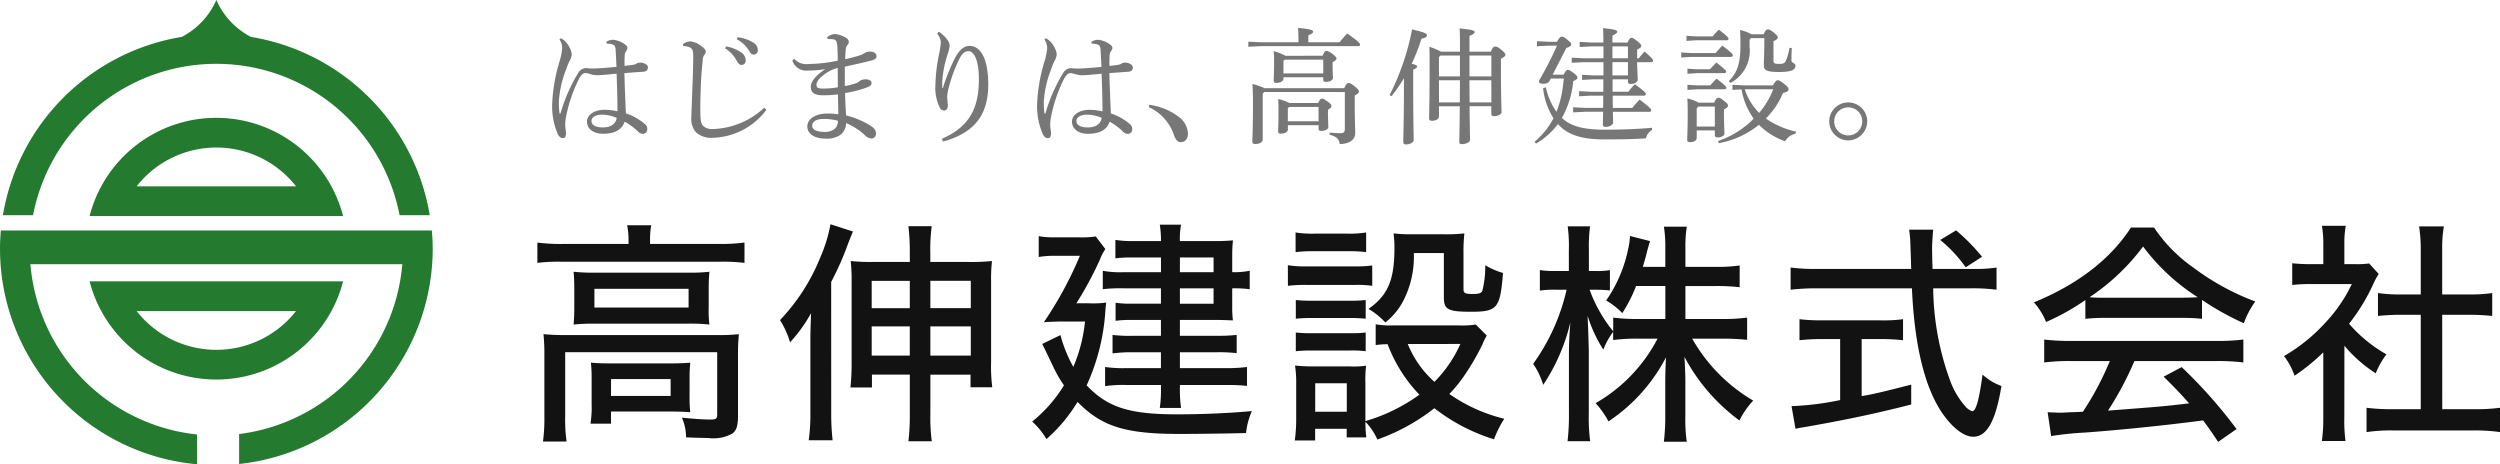 <?xml version="1.0" encoding="UTF-8"?> <svg xmlns="http://www.w3.org/2000/svg" id="logo" width="300" height="55.714" viewBox="0 0 300 55.714"><g id="グループ_89" data-name="グループ 89"><g id="グループ_87" data-name="グループ 87"><g id="グループ_85" data-name="グループ 85" transform="translate(10.747 14.137)"><path id="パス_5" data-name="パス 5" d="M215.7,674.251a12.156,12.156,0,0,1-19.126,0H215.7m5.649-3.567H190.929a15.709,15.709,0,0,0,30.422,0Z" transform="translate(-190.924 -651.06)" fill="#247b2f"></path><path id="パス_6" data-name="パス 6" d="M206.14,639.447A12.14,12.14,0,0,1,215.7,644.1H196.577a12.139,12.139,0,0,1,9.563-4.652m0-3.567a15.711,15.711,0,0,0-15.215,11.788l30.423,0a15.711,15.711,0,0,0-15.214-11.786Z" transform="translate(-190.925 -635.88)" fill="#247b2f"></path></g><g id="グループ_86" data-name="グループ 86" transform="translate(3.573 7.661)"><path id="パス_7" data-name="パス 7" d="M203.315,684.423A22.424,22.424,0,0,0,222.979,662.2c0-.745-.039-1.48-.107-2.205H178.3q-.106,1.088-.107,2.205a22.426,22.426,0,0,0,20.072,22.274" transform="translate(-178.193 -640.004)" fill="none"></path><path id="パス_8" data-name="パス 8" d="M222.887,642.356a22.393,22.393,0,0,0-43.98,0" transform="translate(-178.507 -624.192)" fill="none"></path></g><path id="パス_9" data-name="パス 9" d="M223.787,662.2a26,26,0,0,1-23.231,25.821v-3.595a22.429,22.429,0,0,0,19.584-20.384h-44.63A22.43,22.43,0,0,0,195.5,684.479v3.577A25.993,25.993,0,0,1,171.862,662.2c0-.744.039-1.477.1-2.2h51.723C223.748,660.723,223.787,661.457,223.787,662.2Z" transform="translate(-171.862 -632.342)" fill="#247b2f"></path><path id="パス_10" data-name="パス 10" d="M202.209,615.029h.024a9.12,9.12,0,0,1-4.138-4.423h0a9.114,9.114,0,0,1-4.138,4.423h.024a26.02,26.02,0,0,0-21.5,21.4H176.1a22.393,22.393,0,0,1,43.98,0h3.623a26.02,26.02,0,0,0-21.5-21.4Z" transform="translate(-172.132 -610.606)" fill="#247b2f"></path></g></g><g id="グループ_220" data-name="グループ 220" transform="translate(64.485 3.349)"><g id="グループ_88" data-name="グループ 88" transform="translate(0 23.567)"><path id="パス_11" data-name="パス 11" d="M310.478,630.143a9.18,9.18,0,0,0-.168-1.821H313.2a9.45,9.45,0,0,0-.14,1.821v.421h8.471a20.7,20.7,0,0,0,2.861-.168v2.441a21.342,21.342,0,0,0-2.861-.14H302.371a21.141,21.141,0,0,0-2.833.14V630.4a21.43,21.43,0,0,0,2.945.168h7.995Zm-10.1,13.773a23.907,23.907,0,0,0-.107-2.524,27.9,27.9,0,0,0,2.861.107h17.839a22.2,22.2,0,0,0,2.749-.107,23.713,23.713,0,0,0-.107,2.5v7.265c0,1.206-.168,1.768-.674,2.16a4.723,4.723,0,0,1-2.893.536c-.336,0-1.094-.028-1.318-.028-.9-.028-.9-.028-1.347-.056a5.947,5.947,0,0,0-.5-2.357c1.458.14,2.5.224,3.45.224.643,0,.785-.107.785-.589v-7.489H302.876v7.714a18.449,18.449,0,0,0,.168,3h-2.833a20.652,20.652,0,0,0,.168-3Zm3.59-7.938c0-.9-.028-1.459-.084-2.075a22.419,22.419,0,0,0,2.693.107h11.164a19.9,19.9,0,0,0,2.441-.107c-.056.757-.084,1.122-.084,2.075v2.16a13.555,13.555,0,0,0,.084,2.1,21.982,21.982,0,0,0-2.609-.107H306.462a23.644,23.644,0,0,0-2.58.107,20.257,20.257,0,0,0,.084-2.1ZM317.8,648.854a17.288,17.288,0,0,0,.084,1.907c-.588-.056-1.571-.085-2.44-.085h-7.071v1.459h-2.464a12.316,12.316,0,0,0,.14-2.3v-3.114a17.56,17.56,0,0,0-.084-1.908c.643.056,1.234.085,2.273.085h7.293c1.038,0,1.628-.028,2.357-.085a15.3,15.3,0,0,0-.084,1.821Zm-11.416-10.66h11.3v-2.244H306.382Zm1.992,10.607h7.153v-2.02h-7.153Z" transform="translate(-299.538 -628.208)" fill="#121212"></path><path id="パス_12" data-name="パス 12" d="M380.8,650.667a28.239,28.239,0,0,0,.168,3.282H378.1a22.615,22.615,0,0,0,.2-3.31v-8.7c0-.9.028-1.821.085-3.254a17.919,17.919,0,0,1-2.524,3.507,10.638,10.638,0,0,0-1.206-2.665,23.724,23.724,0,0,0,4.88-7.63,17.924,17.924,0,0,0,1.179-3.871l2.693.87c-.056.14-.056.14-.2.5-.057.107-.225.56-.393.981a35.284,35.284,0,0,1-2.02,4.572Zm9.429-19.186a25.4,25.4,0,0,0-.168-3.226h2.8a21.094,21.094,0,0,0-.168,3.254v1.038H397.2a24.043,24.043,0,0,0,2.893-.107,18.59,18.59,0,0,0-.107,2.44v9.649a19.866,19.866,0,0,0,.14,3.058h-2.609v-1.515H392.7v4.684a21.676,21.676,0,0,0,.168,3.31h-2.805a26.37,26.37,0,0,0,.168-3.282V646.07h-4.544v1.543h-2.58a27.4,27.4,0,0,0,.14-3.086v-9.649a20.018,20.018,0,0,0-.107-2.44,22.925,22.925,0,0,0,2.861.107h4.235Zm-4.572,3.337V638.1h4.572v-3.282Zm0,5.464v3.507h4.572v-3.507Zm11.893-2.188v-3.282h-4.852v3.282Zm0,5.694v-3.507h-4.852v3.507Z" transform="translate(-345.539 -628.031)" fill="#121212"></path><path id="パス_13" data-name="パス 13" d="M459.522,637.6a12.028,12.028,0,0,0,2.1-.084c-.056.421-.084.589-.107,1.038a25.213,25.213,0,0,1-2.244,8.893c2.5,2.637,5.105,3.478,10.855,3.478,3,0,6.256-.14,8.976-.392a8.529,8.529,0,0,0-.7,2.637c-2.132.056-5.581.107-7.994.107-6.536,0-9.341-.9-12.229-3.843a18.9,18.9,0,0,1-3.731,4.46,8.81,8.81,0,0,0-1.714-2.1,16.847,16.847,0,0,0,3.815-4.348,15.378,15.378,0,0,1-1.346-2.357c-.87-1.821-.87-1.821-1.262-2.609l2.188-1.066a16.111,16.111,0,0,0,1.543,3.815,18.392,18.392,0,0,0,1.4-5.442h-2.552c-.813,0-1.626.028-2.384.084a44.908,44.908,0,0,0,4.32-7.966h-3.029a10.516,10.516,0,0,0-1.908.14v-2.5a10.377,10.377,0,0,0,1.992.14h2.833a10.765,10.765,0,0,0,2.02-.107l1.151,1.515a6.213,6.213,0,0,0-.674,1.319,44.267,44.267,0,0,1-2.8,5.189Zm8.668-5.5h-3.45a14.579,14.579,0,0,0-2.02.107v-2.216a11.749,11.749,0,0,0,2.16.14h3.31a12.26,12.26,0,0,0-.14-1.963H470.6a9.237,9.237,0,0,0-.14,1.963h4.263a20.946,20.946,0,0,0,2.1-.084c-.056.758-.084,1.066-.084,1.768v2.047a8.958,8.958,0,0,0,2.1-.168v2.218a14.141,14.141,0,0,0-2.1-.107V638a12.881,12.881,0,0,0,.084,1.654c-.7-.028-1.286-.056-1.963-.056h-4.4V641.5h4.431a20.024,20.024,0,0,0,2.384-.107v2.188a19.492,19.492,0,0,0-2.412-.107h-4.4v1.908h5.5a18.723,18.723,0,0,0,2.552-.14v2.272a20.937,20.937,0,0,0-2.552-.107h-5.5v.224a14.743,14.743,0,0,0,.14,2.524H468.05a15.975,15.975,0,0,0,.14-2.5v-.253h-4.264a14.446,14.446,0,0,0-2.441.14v-2.3a14.969,14.969,0,0,0,2.464.14h4.235v-1.908h-3.562a17.88,17.88,0,0,0-2.244.14v-2.216a17.582,17.582,0,0,0,2.244.107h3.563v-1.907h-3.562a12.72,12.72,0,0,0-1.879.107v-2.168a12.645,12.645,0,0,0,2.02.107h3.422v-1.843h-4.516a18.681,18.681,0,0,0-2.464.107V633.7a11.584,11.584,0,0,0,2.552.168h4.431Zm6.312,1.767V632.1h-4.039v1.767Zm-4.039,3.787H474.5v-1.848h-4.039Z" transform="translate(-393.358 -628.121)" fill="#121212"></path><path id="パス_14" data-name="パス 14" d="M531.9,634.491a12.367,12.367,0,0,0,2.244.14h5.638a14.8,14.8,0,0,0,2.244-.107v2.44a12.822,12.822,0,0,0-2.075-.107h-5.8a17.393,17.393,0,0,0-2.244.107Zm23.87,8.443a7.672,7.672,0,0,0-.536,1.094,29.193,29.193,0,0,1-2.271,3.871,17.474,17.474,0,0,1-1.683,2.047,19.545,19.545,0,0,0,6.591,2.973,12.725,12.725,0,0,0-1.234,2.464,22.329,22.329,0,0,1-7.153-3.731,24.043,24.043,0,0,1-6.844,3.759,7.3,7.3,0,0,0-1.43-2.132,13.223,13.223,0,0,0,.107,1.879H538.96v-1.038h-3.786v1.4h-2.441a19.331,19.331,0,0,0,.168-2.721V648.8a13.876,13.876,0,0,0-.14-2.271,18.618,18.618,0,0,0,2.216.107h4.348a10.857,10.857,0,0,0,1.964-.084,13.932,13.932,0,0,0-.084,2.076V653.2a21.151,21.151,0,0,0,6.479-3.17,17.794,17.794,0,0,1-3.814-6.059,10.549,10.549,0,0,0-1.431.107v-2.5a9.144,9.144,0,0,0,1.879.14H552.4a10.7,10.7,0,0,0,2.047-.107Zm-22.945-12.371a12.623,12.623,0,0,0,2.271.14h3.928a12.634,12.634,0,0,0,2.271-.14v2.357a17.25,17.25,0,0,0-2.271-.107H535.1a17.218,17.218,0,0,0-2.271.107Zm.028,8.106a16.709,16.709,0,0,0,1.935.083h4.572a15.3,15.3,0,0,0,1.879-.084v2.245a17.6,17.6,0,0,0-1.879-.085h-4.568a16.944,16.944,0,0,0-1.935.085Zm0,3.9a17.072,17.072,0,0,0,1.935.084h4.572a15.314,15.314,0,0,0,1.879-.084v2.244a13.064,13.064,0,0,0-1.907-.083H534.76a17.258,17.258,0,0,0-1.907.083Zm2.328,9.509h3.79v-3.422h-3.786Zm11.837-19.046a11.556,11.556,0,0,1-1.234,5.666,7.907,7.907,0,0,1-2.188,2.665,8.738,8.738,0,0,0-2.02-1.628c2.328-1.626,3.114-3.478,3.114-7.293a12.419,12.419,0,0,0-.107-1.767,18.512,18.512,0,0,0,2.188.107H550.7a19.5,19.5,0,0,0,2.384-.107,19.919,19.919,0,0,0-.107,2.5v4.235c0,.421.224.536,1.038.536s1.122-.084,1.234-.421a11.924,11.924,0,0,0,.337-3.029,8.922,8.922,0,0,0,2.132.926c-.336,4.235-.673,4.656-3.814,4.656-2.777,0-3.282-.253-3.282-1.714v-5.329Zm-.73,10.911a12.2,12.2,0,0,0,3.2,4.544,15.131,15.131,0,0,0,3.113-4.544Z" transform="translate(-441.842 -629.583)" fill="#121212"></path><path id="パス_15" data-name="パス 15" d="M620.223,635.835a17.794,17.794,0,0,1-1.655,3.254,8.766,8.766,0,0,0-1.935-1.515,16.723,16.723,0,0,0,2.637-6.171,8.809,8.809,0,0,0,.224-1.571l2.412.617a17.713,17.713,0,0,0-.477,1.714c-.168.589-.253.869-.392,1.375h2.693v-2.244a15.594,15.594,0,0,0-.168-2.581h2.748a15.12,15.12,0,0,0-.168,2.581v2.244h3.618a18.451,18.451,0,0,0,2.893-.168v2.609a25.668,25.668,0,0,0-2.893-.14h-3.618v3.956h4.488a21.492,21.492,0,0,0,2.918-.168v2.665c-.926-.085-1.795-.14-2.918-.14h-3.674a20.129,20.129,0,0,0,7.321,7.434,10.133,10.133,0,0,0-1.655,2.384,22.627,22.627,0,0,1-6.593-7.63c.056,1.038.107,2.02.107,2.893v4.151a19.488,19.488,0,0,0,.168,3.141h-2.748a24.837,24.837,0,0,0,.168-3.169V647.37c0-.813.029-1.821.085-2.973a20.6,20.6,0,0,1-6.9,7.685,10.6,10.6,0,0,0-1.543-2.188,19.05,19.05,0,0,0,7.434-7.742h-2.384a21.636,21.636,0,0,0-2.945.168v-.981a8.585,8.585,0,0,0-1.178,2.132,16.542,16.542,0,0,1-1.879-4.039c0,.421.028.73.028.954.028.364.056,1.431.107,3.2v7.511a21.611,21.611,0,0,0,.168,3.365h-2.72a26.37,26.37,0,0,0,.168-3.365V644.25c0-1.4.028-2.132.168-4.039a23.119,23.119,0,0,1-3.254,7.489,9.174,9.174,0,0,0-1.205-2.524,24.484,24.484,0,0,0,4.01-8.893h-1.3a10.882,10.882,0,0,0-1.907.107v-2.464a10.929,10.929,0,0,0,1.907.107h1.571v-2.464a17.649,17.649,0,0,0-.14-2.893H614.7a18.8,18.8,0,0,0-.14,2.861v2.5h.87a8.987,8.987,0,0,0,1.654-.107v2.441a14.084,14.084,0,0,0-1.6-.084h-.837a17.174,17.174,0,0,0,2.833,4.993v-1.655a21.373,21.373,0,0,0,2.945.168h3.31v-3.956Z" transform="translate(-488.378 -628.431)" fill="#121212"></path><path id="パス_16" data-name="パス 16" d="M709.551,634.407a16.079,16.079,0,0,0,2.72-.168V636.9a23.259,23.259,0,0,0-3.114-.168h-4.487a33.177,33.177,0,0,0,1.992,10.968,9.767,9.767,0,0,0,1.936,3.282,1.935,1.935,0,0,0,.758.5c.449,0,.841-1.431,1.234-4.4a6.748,6.748,0,0,0,2.271,1.375c-.7,4.208-1.739,6.087-3.394,6.087-1.066,0-2.412-1.009-3.59-2.665-2.188-3.086-3.45-8.162-3.759-15.147H690.674a27.129,27.129,0,0,0-3.114.168V634.24a23.571,23.571,0,0,0,3.114.168h11.357c-.084-2.833-.107-3.086-.107-3.254,0-.253-.056-.758-.14-1.459h2.893c-.056.336-.14,1.768-.14,2.188,0,.392.028,1.767.056,2.524Zm-18.232,8.415a24.37,24.37,0,0,0-2.693.14v-2.524a22.286,22.286,0,0,0,2.748.14h6.985a17.248,17.248,0,0,0,2.692-.14v2.524a23.812,23.812,0,0,0-2.665-.14h-2.3v6.844c1.375-.224,2.3-.449,5.946-1.375v2.384c-4.4,1.122-8.022,1.879-13.015,2.749a6.861,6.861,0,0,0-.87.168l-.477-2.72a34.447,34.447,0,0,0,5.834-.73v-7.321Zm17.25-8.611a16.542,16.542,0,0,0-3.058-3.282l1.907-1.151a23.549,23.549,0,0,1,3.114,3.17Z" transform="translate(-537.171 -629.051)" fill="#121212"></path><path id="パス_17" data-name="パス 17" d="M769.063,637.74a27.473,27.473,0,0,1-4.714,2.637,7.968,7.968,0,0,0-1.458-2.357c5.217-2.132,9.2-5.189,11.641-8.976h2.777a18.2,18.2,0,0,0,4.714,4.8,29.443,29.443,0,0,0,7.434,4.071,10.2,10.2,0,0,0-1.375,2.609,32.98,32.98,0,0,1-5.021-2.8v2.272a20.512,20.512,0,0,0-2.464-.112h-9.231a19.674,19.674,0,0,0-2.3.113Zm-1.683,7.321a25.061,25.061,0,0,0-3.254.168V642.48a25.9,25.9,0,0,0,3.254.168h17.391a24.961,24.961,0,0,0,3.254-.168v2.749a25.658,25.658,0,0,0-3.254-.168h-9.818a39.04,39.04,0,0,1-3.17,5.948c6.563-.5,6.563-.5,9.733-.87-1.179-1.319-1.739-1.907-3.057-3.2l2.16-1.151a58.364,58.364,0,0,1,6.591,7.434l-2.216,1.543c-.9-1.375-1.234-1.821-1.8-2.581-4.656.617-9.986,1.151-14.165,1.459a38.11,38.11,0,0,0-4.071.421l-.421-2.862c.617.028,1.179.056,1.571.056.224,0,.643-.028,1.286-.056.252,0,.252,0,1.375-.056A35.37,35.37,0,0,0,772,645.062Zm13.212-7.6c.813,0,1.374-.028,1.963-.056a24.7,24.7,0,0,1-6.564-6.087,25.9,25.9,0,0,1-6.429,6.087,17.427,17.427,0,0,0,1.822.056Z" transform="translate(-583.306 -628.652)" fill="#121212"></path><path id="パス_18" data-name="パス 18" d="M847.559,651.511a19.047,19.047,0,0,0,.14,2.833h-2.833a19.783,19.783,0,0,0,.168-2.861v-7.771a24.058,24.058,0,0,1-3.45,2.8,8.25,8.25,0,0,0-1.262-2.357,20.75,20.75,0,0,0,4.993-4.039,18.018,18.018,0,0,0,3.141-4.6h-4.821a19.015,19.015,0,0,0-2.328.107v-2.609a18.044,18.044,0,0,0,2.216.107h1.515v-2.464a12.614,12.614,0,0,0-.168-2.132h2.861a11.986,11.986,0,0,0-.168,2.188v2.412h1.347a10.219,10.219,0,0,0,1.627-.084l1.151,1.262a8.358,8.358,0,0,0-.617,1.122,23.3,23.3,0,0,1-2.945,4.852,17.129,17.129,0,0,0,4.488,3.675,9.552,9.552,0,0,0-1.286,2.273,16.483,16.483,0,0,1-3.759-3.31Zm11.753-.982H863.1a22.276,22.276,0,0,0,3.141-.168v2.918a21.157,21.157,0,0,0-3.141-.2h-9.761a20.535,20.535,0,0,0-3.114.2V650.36a23.112,23.112,0,0,0,3.141.168h3.365V639.2h-2.357c-1.009,0-1.907.056-2.777.14v-2.748a18.076,18.076,0,0,0,2.777.168h2.357v-5.385a18.219,18.219,0,0,0-.2-2.777h2.973a15.108,15.108,0,0,0-.2,2.777v5.385h3.254a17.433,17.433,0,0,0,2.749-.168v2.748c-.87-.084-1.739-.14-2.749-.14h-3.254Z" transform="translate(-630.725 -628.343)" fill="#121212"></path></g><g id="グループ_219" data-name="グループ 219" transform="translate(1.77 0)"><path id="パス_110" data-name="パス 110" d="M8.389-10.012A1.293,1.293,0,0,1,8.644-10a1.5,1.5,0,0,1,.525.12c.165.075.255.214.285.57.045.78.075,1.425.107,2.085-.99.09-1.86.165-2.73.195-.3,0-.51-.015-.72-.03a1.246,1.246,0,0,0-.33-.015,1.2,1.2,0,0,0-.857.643,19.976,19.976,0,0,0-2.07,4.742c-.015.045-.045.075-.075.075a.064.064,0,0,1-.06-.06,11,11,0,0,1-.075-1.35A12.6,12.6,0,0,1,3.5-6.879c.135-.39.255-.69.39-.99a2.058,2.058,0,0,0,.3-.825,1.843,1.843,0,0,0-.214-.765,2.814,2.814,0,0,0-.72-.964,2.982,2.982,0,0,0-.36-.24l-.18.15a1.844,1.844,0,0,1,.33,1.065A8,8,0,0,1,2.732-7.9a20.457,20.457,0,0,0-.885,5.025,8.406,8.406,0,0,0,.707,3.8c.195.3.36.4.585.4s.33-.152.345-.4A.643.643,0,0,0,3.512.758a1.5,1.5,0,0,0-.028-.24c-.03-.3-.075-.536-.075-.72a4.393,4.393,0,0,1,.09-.99,17.564,17.564,0,0,1,1.59-4.65c.214-.375.465-.643.72-.643a2.341,2.341,0,0,1,.555.107,3.045,3.045,0,0,0,.945.15c.345,0,1.14-.075,2.265-.18.06,1.68.107,3.255.107,4.515a6.964,6.964,0,0,0-1.562-.182c-1.215,0-2.1.6-2.1,1.425S6.754.8,7.939.8c1.455,0,2.3-.525,2.6-1.455a8.026,8.026,0,0,1,1.56,1.14.876.876,0,0,0,.66.33.551.551,0,0,0,.495-.585.74.74,0,0,0-.24-.555,6.756,6.756,0,0,0-2.325-1.324c-.06-1.455-.135-3.045-.18-4.83,1.005-.075,1.77-.135,2.3-.165.375-.045.525-.24.525-.525,0-.315-.465-.57-.93-.57a.775.775,0,0,0-.465.135,1,1,0,0,1-.255.107c-.345.06-.72.107-1.155.15-.015-.555,0-.87.015-1.17a1.056,1.056,0,0,1,.195-.643.582.582,0,0,0,.135-.345.461.461,0,0,0-.2-.345,2.862,2.862,0,0,0-1.545-.63,1.512,1.512,0,0,0-.78.24Zm1.2,8.91c-.107.66-.615,1.14-1.665,1.14-.964,0-1.365-.33-1.365-.78s.525-.75,1.275-.75A4.461,4.461,0,0,1,9.589-1.1Zm13.02-8.34a3.979,3.979,0,0,1,1.286,1.32c.255.435.375.66.675.66s.5-.214.5-.585a1.172,1.172,0,0,0-.5-.885,4.485,4.485,0,0,0-1.875-.75ZM24-10.537a3.761,3.761,0,0,1,1.425,1.305c.255.45.42.536.6.536a.512.512,0,0,0,.373-.176.512.512,0,0,0,.122-.394,1.056,1.056,0,0,0-.536-.87,4.474,4.474,0,0,0-1.905-.643Zm3.3,8.2A9.446,9.446,0,0,1,21.169.233a1.647,1.647,0,0,1-1.2-.36c-.27-.3-.33-.705-.345-1.53-.015-.795,0-1.845.06-3.33s.15-2.3.225-3.03a1.123,1.123,0,0,1,.18-.63.619.619,0,0,0,.18-.42c0-.2-.135-.375-.585-.69a2.391,2.391,0,0,0-1.26-.525,1.393,1.393,0,0,0-.9.345l.06.225a1.808,1.808,0,0,1,.525.06c.51.135.66.36.66,1.065,0,1.38-.06,2.8-.12,4.335-.045,1.59-.107,2.61-.107,3.09a2.366,2.366,0,0,0,.6,1.83,2.775,2.775,0,0,0,1.98.615,8.312,8.312,0,0,0,6.42-3.345ZM30.662-8a1.731,1.731,0,0,0,1.862,1.213,11.7,11.7,0,0,0,2.036-.165v.03c-1.035.7-1.68,1.425-1.68,2.085,0,.69.42,1.02,1.47,1.02a14.417,14.417,0,0,0,1.785-.107c.015.78.03,1.545.045,2.385a8.692,8.692,0,0,0-1.32-.09c-1.41,0-2.4.66-2.4,1.545,0,.93.9,1.47,2.235,1.47A2.871,2.871,0,0,0,36.439.925a1.8,1.8,0,0,0,.675-1.41A7.929,7.929,0,0,1,39.379.983a1.278,1.278,0,0,0,.765.39A.561.561,0,0,0,40.7.758c0-.345-.18-.63-.735-.975A9.987,9.987,0,0,0,37.114-1.4c-.06-.885-.107-1.785-.12-2.685a13.4,13.4,0,0,0,2.775-.735c.285-.12.4-.27.4-.48s-.225-.435-.735-.435a1.2,1.2,0,0,0-.675.195,1.256,1.256,0,0,1-.36.24,8.5,8.5,0,0,1-1.44.375V-7.252c1.3-.285,2.4-.525,3.225-.75.435-.12.585-.27.585-.495,0-.33-.3-.555-.72-.555a1.2,1.2,0,0,0-.735.18,2.3,2.3,0,0,1-.615.285,16.258,16.258,0,0,1-1.695.435c.015-.465.03-.78.06-1.11a1.116,1.116,0,0,1,.214-.6.566.566,0,0,0,.165-.375.654.654,0,0,0-.375-.495,3.107,3.107,0,0,0-1.275-.435,1.523,1.523,0,0,0-.945.375l.06.24a3.033,3.033,0,0,1,.525,0c.345.015.465.135.525.3a3.321,3.321,0,0,1,.12.93c.03.435.03.857.03,1.35a17.445,17.445,0,0,1-3.48.4,1.94,1.94,0,0,1-1.725-.615ZM36.137-.757a1.355,1.355,0,0,1-.33.915,1.773,1.773,0,0,1-1.245.42c-1.02,0-1.515-.285-1.515-.735,0-.51.51-.825,1.393-.825a6.529,6.529,0,0,1,1.7.225Zm-.015-4.02a10.1,10.1,0,0,1-1.935.15c-.51-.015-.63-.165-.63-.45,0-.345.285-.735.81-1.14a4.616,4.616,0,0,1,1.74-.885c0,.75.017,1.575.017,2.325Zm11.925-6.45a3.107,3.107,0,0,1,.3.5,1.511,1.511,0,0,1,.135.57A10.94,10.94,0,0,1,48.3-8.9a19.743,19.743,0,0,0-.465,3.81,5.367,5.367,0,0,0,.536,2.786.611.611,0,0,0,.5.315c.3,0,.45-.255.45-.63,0-.285-.075-.63-.075-.99a4.294,4.294,0,0,1,.15-.99,17.935,17.935,0,0,1,1.236-3.431c.3-.63.63-1.08,1.155-1.08.72,0,1.26,1.185,1.26,3.345,0,3.24-.93,5.64-4.44,7.17l.135.33c3.96-1.08,5.43-3.39,5.43-6.84,0-3.045-.885-4.635-2.25-4.635-.66,0-1.2.465-1.695,1.365a23.3,23.3,0,0,0-1.5,3.69h-.075v-.78a12.981,12.981,0,0,1,.66-3.315,4.193,4.193,0,0,0,.225-.964,1.157,1.157,0,0,0-.255-.705,3.725,3.725,0,0,0-1.05-1Zm18.536,1.215a1.293,1.293,0,0,1,.255.015,1.5,1.5,0,0,1,.525.12c.165.075.255.214.285.57.045.78.075,1.425.107,2.085-.99.09-1.86.165-2.73.2-.3,0-.51-.015-.72-.03a1.246,1.246,0,0,0-.33-.015,1.2,1.2,0,0,0-.857.643,19.976,19.976,0,0,0-2.07,4.74c-.015.045-.045.075-.075.075a.064.064,0,0,1-.06-.06,11,11,0,0,1-.075-1.35,12.6,12.6,0,0,1,.857-3.857c.135-.39.255-.69.39-.99a2.058,2.058,0,0,0,.3-.825,1.843,1.843,0,0,0-.214-.765,2.814,2.814,0,0,0-.72-.964,2.981,2.981,0,0,0-.36-.24l-.18.15a1.844,1.844,0,0,1,.33,1.065,8,8,0,0,1-.315,1.545A20.457,20.457,0,0,0,60.04-2.88,8.406,8.406,0,0,0,60.754.925c.195.3.36.405.585.405s.33-.15.345-.4a.643.643,0,0,0,.03-.165,1.5,1.5,0,0,0-.03-.24c-.03-.3-.075-.536-.075-.72a4.393,4.393,0,0,1,.09-.99,17.564,17.564,0,0,1,1.59-4.65c.214-.375.465-.643.72-.643a2.341,2.341,0,0,1,.555.107,3.045,3.045,0,0,0,.945.15c.345,0,1.14-.075,2.265-.18.06,1.68.107,3.255.107,4.515a6.964,6.964,0,0,0-1.562-.184c-1.215,0-2.1.6-2.1,1.425S64.954.805,66.139.805c1.455,0,2.295-.525,2.6-1.455A8.026,8.026,0,0,1,70.294.488a.876.876,0,0,0,.66.33.551.551,0,0,0,.495-.585.74.74,0,0,0-.24-.555,6.756,6.756,0,0,0-2.325-1.324c-.06-1.455-.135-3.045-.18-4.83,1.005-.075,1.77-.135,2.295-.165.375-.045.525-.24.525-.525,0-.315-.465-.57-.93-.57a.775.775,0,0,0-.465.135,1,1,0,0,1-.255.107c-.345.06-.72.107-1.155.15-.015-.555,0-.87.015-1.17a1.056,1.056,0,0,1,.2-.643.582.582,0,0,0,.135-.345.461.461,0,0,0-.195-.345,2.862,2.862,0,0,0-1.545-.63,1.512,1.512,0,0,0-.78.24Zm1.2,8.91c-.107.66-.615,1.14-1.665,1.14-.964,0-1.365-.33-1.365-.78s.525-.75,1.275-.75a4.461,4.461,0,0,1,1.761.39Zm5.646-1.3A5.679,5.679,0,0,1,76.444.908c.2.585.45.9.825.9.525,0,.87-.375.87-1.08A2.659,2.659,0,0,0,77-1.252a7.515,7.515,0,0,0-3.5-1.425Z" transform="translate(-1.837 11.902)" fill="#777"></path><path id="パス_109" data-name="パス 109" d="M12.392-4.177V.205c0,.435-.12.555-.57.555-.375,0-.78-.03-1.245-.075l-.028.253c.857.225,1.155.536,1.23,1.125,1.08,0,1.86-.48,1.86-1.305,0-.585-.06-1.635-.06-3.6v-.917c.4-.214.51-.33.51-.495,0-.135-.107-.27-.51-.6-.45-.36-.555-.4-.735-.4-.15,0-.285.075-.525.615H2.762a8.634,8.634,0,0,0-1.455-.508c.03.705.06,1.245.06,2.205,0,3.465-.075,4.32-.075,4.714,0,.2.107.285.36.285.48,0,.885-.2.885-.536v-5.5l.18-.2Zm-6.63,1.32A6.348,6.348,0,0,0,4.4-3.337c.03.615.03.964.03,1.38,0,1.695-.045,2.22-.045,2.5,0,.195.09.27.315.27.495,0,.857-.195.857-.5V-.2H9.242V.233c0,.18.107.255.3.255.465,0,.87-.18.87-.48s-.045-.825-.045-1.8v-.27c.33-.18.42-.3.42-.42s-.045-.255-.465-.555-.555-.36-.7-.36c-.12,0-.225.107-.435.536Zm3.48,2.19H5.552V-2.212l.15-.18H9.238Zm-1.23-9.48v-.84c.465-.18.57-.3.57-.45s-.315-.3-1.8-.435c.03.51.045.87.045,1.425v.3h-4.5L.812-10.222v.615l1.515-.075H13.978c.15,0,.24-.075.24-.18,0-.165-.135-.345-1.545-1.35-.33.36-.6.69-.93,1.065ZM5.267-8.527a6.694,6.694,0,0,0-1.41-.555c.03.375.045.615.045,1.095,0,1.5-.045,2.115-.045,2.445q0,.27.315.27c.5,0,.857-.214.857-.525v-.15H9.8v.285c0,.18.107.27.3.27.42,0,.87-.165.87-.51,0-.214-.045-.643-.045-1.393V-7.76c.345-.2.465-.3.465-.45,0-.12-.107-.24-.495-.555-.392-.287-.559-.351-.707-.351s-.255.107-.465.585ZM9.8-6.412H5.027v-1.5l.15-.15H9.8Zm17.55-2.61v-1.89c.495-.2.615-.33.615-.465,0-.165-.15-.27-1.8-.435.03.57.045,1.065.045,2.4v.39H23.927a7.6,7.6,0,0,0-1.393-.585c.03.72.03,1.393.03,2.13,0,4.53-.06,5.94-.06,6.465,0,.18.107.285.345.285.45,0,.84-.2.84-.525V-2.467h2.5c-.03,2.94-.06,3.87-.06,4.286,0,.18.09.255.315.255.51,0,.975-.24.975-.5,0-.285-.03-1.05-.06-4.05h2.61v.93c0,.165.12.27.315.27.435,0,.915-.214.915-.48,0-.585-.075-1.68-.075-5.28V-8.182c.42-.2.536-.33.536-.465s-.06-.24-.51-.615c-.42-.345-.555-.375-.72-.375s-.27.075-.525.615Zm2.625,6.09H27.362c0-.885-.015-1.77-.015-2.655h2.625Zm0-3.12H27.349V-8.557h2.625ZM23.867-8.557h2.34v2.5h-2.52V-8.366Zm-.18,2.97h2.52c0,.885-.015,1.77-.015,2.655h-2.5ZM18-3.682a18.2,18.2,0,0,0,1.485-2.16v.6c0,4.9-.09,6.51-.075,7.08,0,.18.09.27.33.27.495,0,.915-.255.915-.525,0-.63-.06-2.22-.06-6.825V-6.866c.345-.135.465-.24.465-.375,0-.107-.15-.214-.643-.33a24.214,24.214,0,0,0,1.17-3c.495-.107.66-.225.66-.42s-.214-.33-1.785-.7a29.545,29.545,0,0,1-2.7,7.875Zm19.333-2.58L38.97-9.457c.465-.18.585-.27.585-.435,0-.135-.107-.27-.48-.585-.345-.27-.48-.345-.643-.345s-.285.09-.585.615h-1.02l-1.38-.075v.615l1.38-.075h1.02A41.921,41.921,0,0,1,35.672-5.5c0,.24.18.33.525.33.375,0,.643-.09.765-.345l.15-.285h1.56c-.075.643-.135,1.305-.27,1.935a12.018,12.018,0,0,1-.615,2.055,8.15,8.15,0,0,1-1.275-2.94l-.33.12a8.5,8.5,0,0,0,1.245,3.6,9.17,9.17,0,0,1-2.265,2.82l.18.214a8.935,8.935,0,0,0,2.625-2.34,3.587,3.587,0,0,0,.33.345c1.05.975,2.625,1.5,5.175,1.5,2.34,0,3.915-.045,5.055-.135a1.453,1.453,0,0,1,.735-.99V.113c-1.74.15-3.465.225-5.775.225s-3.765-.39-4.714-1.125a3,3,0,0,1-.33-.285A11.072,11.072,0,0,0,39.8-5.482c.36-.165.51-.27.51-.42,0-.12-.075-.27-.5-.585-.39-.285-.51-.345-.66-.345s-.255.107-.51.57Zm7.17-3.857v-.84c.45-.195.57-.315.57-.465s-.165-.27-1.7-.42c.03.435.045.885.045,1.725H41.987l-1.41-.075v.615l1.41-.075h1.44v1.425H41.042L39.617-8.3v.615l1.425-.075h2.385v1.59H42.272l-1.41-.075v.615l1.41-.075h1.14v1.5h-1.47L40.5-4.284v.615l1.44-.075H43.4c0,.495,0,.975-.015,1.47h-2.16l-1.44-.075v.615l1.44-.075h2.16c-.015.885-.03,1.305-.03,1.545,0,.18.107.27.345.27.465,0,.885-.255.885-.525,0-.225-.015-.585-.03-1.286h4.365c.165,0,.24-.075.24-.18,0-.135-.12-.33-1.393-1.286-.315.345-.615.66-.885,1H44.554c-.015-.5-.015-.975-.015-1.47h3.735c.165,0,.24-.09.24-.2,0-.135-.135-.315-1.32-1.17a10.429,10.429,0,0,0-.78.9H44.522V-5.7h1.845v.27c0,.214.107.285.315.285.48,0,.857-.214.857-.525s-.045-.9-.075-2.085h1.678c.15,0,.24-.075.24-.18,0-.15-.06-.255-1.02-1.11-.24.27-.465.525-.7.825h-.195v-1.05c.375-.18.5-.315.5-.435s-.06-.24-.5-.6c-.42-.315-.525-.375-.675-.375s-.255.107-.48.57Zm1.862,3.947h-1.86v-1.59h1.86Zm0-2.055h-1.86V-9.652h1.86Zm14.76-2.415h1.607v.45c0,1.515-.06,2.19-.06,2.8,0,.555.24.81,1.83.81,1.47,0,1.965-.255,1.965-.765,0-.33-.48-.315-.48-.585,0-.45,0-.964.045-1.53l-.285-.015a6.911,6.911,0,0,1-.4,1.485c-.18.375-.33.435-.857.435-.555,0-.66-.075-.66-.405v-2.325c.375-.15.51-.285.51-.435s-.06-.255-.5-.615c-.39-.3-.525-.36-.69-.36s-.255.075-.495.585h-1.47a4.906,4.906,0,0,0-1.365-.51c.03.525.045,1.185.045,1.74,0,2.295-.375,3.36-1.393,4.393l.195.225a4.374,4.374,0,0,0,2.295-4.35v-.857ZM56.792.428V.983c0,.195.12.285.33.285.45,0,.825-.2.825-.465,0-.375-.06-1.14-.06-2.43v-.48c.36-.15.48-.285.48-.435s-.045-.255-.48-.585c-.39-.315-.51-.36-.69-.36-.15,0-.255.075-.48.585h-1.86a5.581,5.581,0,0,0-1.365-.51c.03.525.045,1.05.045,1.86,0,1.845-.06,2.7-.06,3.135,0,.165.107.255.345.255.465,0,.795-.2.795-.51v-.9Zm0-.465H54.617v-2.19l.195-.214h1.98Zm3.615-4.935-1.5-.075v.615L60-4.492a7.97,7.97,0,0,0,.375,1.455,8.668,8.668,0,0,0,1.08,2.055,10.985,10.985,0,0,1-4.275,2.687l.09.255A10.641,10.641,0,0,0,62.085-.247a8.3,8.3,0,0,0,3.137,1.98,1.845,1.845,0,0,1,1.245-.9l.075-.255A10.4,10.4,0,0,1,62.912-1a9.322,9.322,0,0,0,2.055-3.06c.536-.135.675-.255.675-.45,0-.15-.107-.315-.585-.69-.435-.33-.585-.39-.735-.39-.12,0-.24.075-.555.615Zm0,.465H63.8a9.7,9.7,0,0,1-.4.9,10.35,10.35,0,0,1-1.286,1.935,7.16,7.16,0,0,1-1.731-2.837Zm-5.76-2.4-1.14-.075v.615l1.14-.075h3.259c.15,0,.24-.075.24-.18s-.06-.225-1.17-1.1c-.3.3-.51.525-.765.81Zm0,1.935-1.14-.073v.615l1.14-.079h3.285c.15,0,.24-.075.24-.18s-.06-.225-1.17-1.095c-.3.3-.51.525-.765.81ZM53.9-8.857l-1.14-.075v.615l1.14-.075h4.815c.15,0,.24-.075.24-.18,0-.135-.06-.255-1.26-1.17-.315.315-.57.6-.81.885Zm.63-1.995-1.14-.075v.615l1.14-.075H58.2c.15,0,.24-.075.24-.18s-.03-.225-1.17-1.095c-.285.285-.51.525-.75.81ZM72.8-2.932a2.289,2.289,0,0,0-2.282,2.28A2.3,2.3,0,0,0,72.8,1.628a2.3,2.3,0,0,0,2.278-2.28A2.279,2.279,0,0,0,72.8-2.932Zm0,.6a1.659,1.659,0,0,1,1.193.486,1.659,1.659,0,0,1,.485,1.194,1.677,1.677,0,0,1-.49,1.188,1.677,1.677,0,0,1-1.187.492,1.677,1.677,0,0,1-1.19-.49,1.677,1.677,0,0,1-.492-1.19,1.668,1.668,0,0,1,.489-1.192A1.668,1.668,0,0,1,72.8-2.332Z" transform="translate(82.733 11.872)" fill="#777"></path></g></g></svg> 